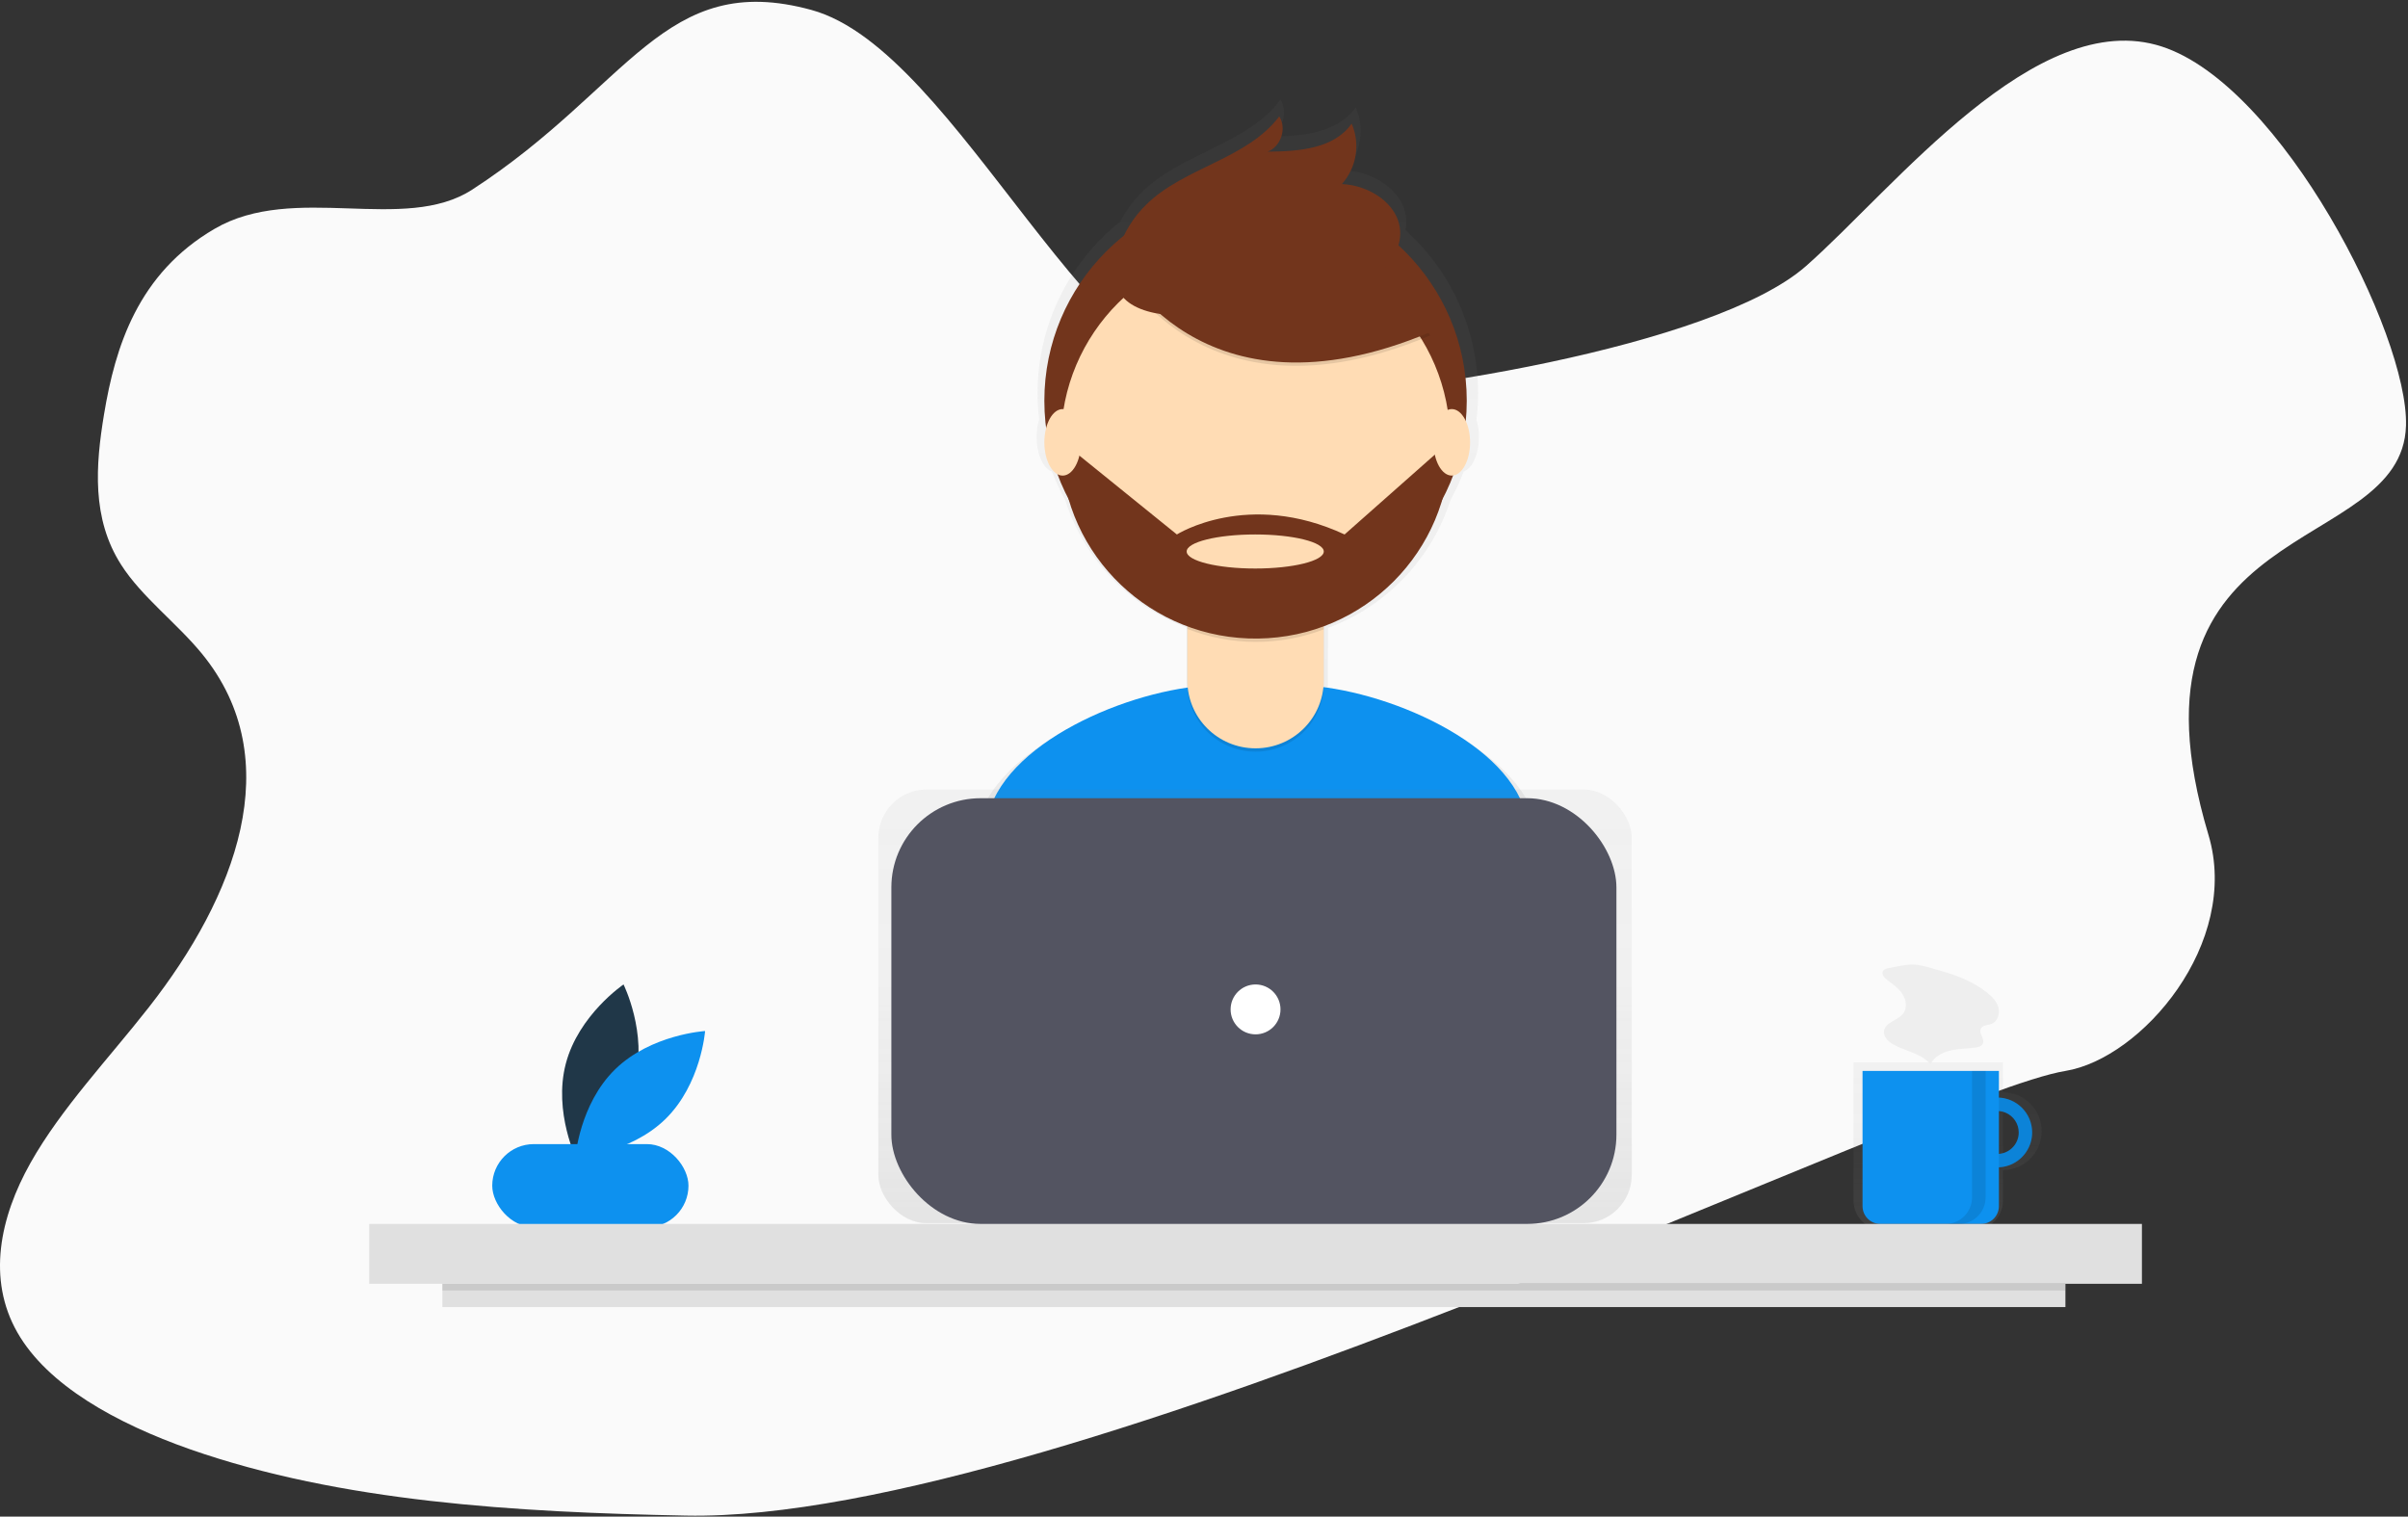 <?xml version="1.0" encoding="UTF-8"?>
<svg width="724px" height="456px" viewBox="0 0 724 456" version="1.1" xmlns="http://www.w3.org/2000/svg" xmlns:xlink="http://www.w3.org/1999/xlink">
    <rect x="0" y="0" width="724" height="456" fill="#333333" stroke="none"/>
    <!-- Generator: Sketch 57.1 (83088) - https://sketch.com -->
    <title>design_illustration_2</title>
    <desc>Created with Sketch.</desc>
    <defs>
        <linearGradient x1="50.02%" y1="100%" x2="50.02%" y2="0%" id="linearGradient-1">
            <stop stop-color="#808080" stop-opacity="0.25" offset="0%"></stop>
            <stop stop-color="#808080" stop-opacity="0.12" offset="53.514%"></stop>
            <stop stop-color="#808080" stop-opacity="0.1" offset="100%"></stop>
        </linearGradient>
        <linearGradient x1="50%" y1="100%" x2="50%" y2="-7.53146442e-06%" id="linearGradient-2">
            <stop stop-color="#808080" stop-opacity="0.25" offset="0%"></stop>
            <stop stop-color="#808080" stop-opacity="0.12" offset="53.514%"></stop>
            <stop stop-color="#808080" stop-opacity="0.1" offset="100%"></stop>
        </linearGradient>
        <linearGradient x1="50%" y1="100%" x2="50%" y2="0%" id="linearGradient-3">
            <stop stop-color="#808080" stop-opacity="0.25" offset="0%"></stop>
            <stop stop-color="#808080" stop-opacity="0.12" offset="53.514%"></stop>
            <stop stop-color="#808080" stop-opacity="0.1" offset="100%"></stop>
        </linearGradient>
    </defs>
    <g id="Services" stroke="none" stroke-width="1" fill="none" fill-rule="evenodd">
        <g id="product-design" transform="translate(-168, -154)" fill-rule="nonzero">
            <g id="main" transform="translate(168, 154)">
                <g id="content">
                    <g id="design_illustration_2">
                        <path d="M377,120 C328.672,120.369 288.4,15.176 244,3 C199.6,-9.176 189.353,26.27 142,57 C121.478,70.318 88.482,54.827 64.526,68.794 C41.473,82.227 34.649,104.25 31.281,124.571 C28.747,139.863 27.511,155.906 36.432,169.818 C42.593,179.473 53.235,187.399 60.749,196.596 C86.883,228.595 70.674,269.777 44.758,302.855 C32.606,318.372 18.392,333.261 9.17,349.647 C-0.051,366.032 -3.931,384.563 5.215,400.62 C14.286,416.527 34.956,427.952 57.19,435.775 C102.362,451.559 155.013,454.703 206.278,455.7 C319.764,457.921 579.838,328.703 621,322 C643.856,318.276 673.755,283.63 664,251 C635,154 722.272,168.007 723.4,127.953 C724.151,100.45 685.984,25.718 650,14 C612.26,1.701 569.681,56.495 543,80 C515.52,104.202 419.678,119.679 377,120 Z" id="Path" fill="#FAFAFA"></path>
                        <path d="M190.873,325.218 C187.022,339.854 173.527,349 173.527,349 C173.527,349 166.276,334.417 170.127,319.782 C173.978,305.146 187.473,296 187.473,296 C187.473,296 194.724,310.583 190.873,325.218 Z" id="Path" fill="#203748"></path>
                        <path d="M184.974,321.488 C174.205,331.981 173,348 173,348 C173,348 189.256,347.006 200.026,336.512 C210.795,326.019 212,310 212,310 C212,310 195.744,310.994 184.974,321.488 Z" id="Path" fill="#0D91EF"></path>
                        <rect id="Rectangle" fill="#0D91EF" x="148" y="344" width="59" height="25" rx="12.5"></rect>
                        <g id="Group" opacity="0.7" transform="translate(557, 319)" fill="url(#linearGradient-1)">
                            <path d="M45.213,9.42 L45.213,0.43 L0.288,0.43 L0.288,42.01 C0.288,44.334 1.211,46.564 2.854,48.208 C4.497,49.852 6.725,50.775 9.048,50.775 L36.453,50.775 C41.291,50.775 45.213,46.851 45.213,42.01 L45.213,32.795 C51.655,32.782 56.871,27.553 56.871,21.108 C56.871,14.662 51.655,9.433 45.213,9.42 L45.213,9.42 Z M45.213,28.3 L45.213,13.915 C49.183,13.915 52.401,17.135 52.401,21.108 C52.401,25.08 49.183,28.3 45.213,28.3 L45.213,28.3 Z" id="Shape"></path>
                        </g>
                        <path d="M600.5,330 C596.253,330 592.425,332.558 590.8,336.482 C589.174,340.405 590.073,344.921 593.076,347.924 C596.079,350.927 600.595,351.826 604.518,350.2 C608.442,348.575 611,344.747 611,340.5 C611,334.701 606.299,330 600.5,330 L600.5,330 Z M600.5,346.961 C597.887,346.961 595.531,345.387 594.531,342.973 C593.53,340.558 594.083,337.779 595.931,335.931 C597.779,334.083 600.558,333.53 602.973,334.53 C605.387,335.53 606.962,337.886 606.962,340.5 C606.962,344.068 604.069,346.961 600.5,346.961 Z" id="Shape" fill="#0D91EF"></path>
                        <path d="M600.5,330 C596.253,330 592.425,332.558 590.8,336.482 C589.174,340.405 590.073,344.921 593.076,347.924 C596.079,350.927 600.595,351.826 604.518,350.2 C608.442,348.575 611,344.747 611,340.5 C611,334.701 606.299,330 600.5,330 L600.5,330 Z M600.5,346.961 C597.887,346.961 595.531,345.387 594.531,342.973 C593.53,340.558 594.083,337.779 595.931,335.931 C597.779,334.083 600.558,333.53 602.973,334.53 C605.387,335.53 606.962,337.886 606.962,340.5 C606.962,344.068 604.069,346.961 600.5,346.961 Z" id="Shape" fill="#000000" opacity="0.1"></path>
                        <path d="M560,322 L601,322 L601,362.649 C601,365.604 598.609,368 595.659,368 L565.341,368 C562.391,368 560,365.604 560,362.649 L560,322 L560,322 Z" id="Path" fill="#0D91EF"></path>
                        <rect id="Rectangle" fill="#E0E0E0" x="111" y="368" width="533" height="18"></rect>
                        <g id="Group" opacity="0.7" transform="translate(281, 30)" fill="url(#linearGradient-2)">
                            <path d="M180.793,216.95 C175.071,196.207 142.632,181.06 118.224,177.701 C118.227,177.548 118.236,177.396 118.236,177.242 L118.236,159.486 C118.261,159.477 118.288,159.469 118.314,159.459 L118.314,158.786 C135.866,152.267 149.444,138.054 155.141,120.238 C156.65,117.514 157.963,114.687 159.071,111.777 C161.676,110.829 163.644,106.538 163.644,101.382 C163.654,99.618 163.406,97.863 162.909,96.17 C163.229,93.544 163.392,90.901 163.397,88.256 C163.418,69.553 155.488,51.721 141.581,39.196 C141.785,38.134 141.855,37.05 141.787,35.971 C141.235,27.448 132.121,21.658 123.578,21.271 C128.184,16.053 129.368,8.651 126.618,2.26 C121.171,10.185 109.989,11.028 100.364,11.09 C104.517,9.484 106.386,3.737 103.971,2.19551873e-05 C93.911,13.466 74.302,15.96 62.337,27.77 C59.731,30.353 57.546,33.328 55.863,36.588 C40.112,49.12 30.942,68.143 30.957,88.256 C30.962,90.877 31.122,93.496 31.436,96.099 C30.923,97.813 30.668,99.593 30.678,101.382 C30.678,106.562 32.664,110.866 35.288,111.787 C36.4,114.707 37.719,117.544 39.235,120.277 C44.911,137.987 58.38,152.135 75.805,158.689 L75.805,177.242 C75.805,177.385 75.813,177.526 75.815,177.668 C51.315,180.969 18.616,196.236 12.945,217.145 C8.048,235.202 2.82,255.033 0.219,266.676 C22.514,282.322 69.297,291.509 98.615,291.509 C126.472,291.509 172.002,283.217 193.64,268.97 C191.297,256.177 185.904,235.476 180.793,216.95 Z" id="Path"></path>
                        </g>
                        <path d="M379.621,316 C406.408,316 450.191,308.035 471,294.349 C468.746,282.06 463.56,262.174 458.646,244.378 C452.387,221.713 412.886,206 389.321,206 L366.614,206 C342.977,206 303.418,221.804 297.238,244.566 C292.528,261.911 287.501,280.961 285,292.145 C306.44,307.175 351.427,316 379.621,316 Z" id="Path" fill="#0D91EF"></path>
                        <circle id="Oval" fill="#72351C" cx="377.5" cy="120.5" r="63.5"></circle>
                        <path d="M357,173 L398,173 L398,205.615 C398,216.874 388.822,226 377.5,226 L377.5,226 C366.178,226 357,216.874 357,205.615 L357,173 L357,173 Z" id="Path" fill="#000000" opacity="0.1"></path>
                        <path d="M362.881,172 L392.119,172 C395.367,172 398,174.618 398,177.848 L398,204.615 C398,215.874 388.822,225 377.5,225 L377.5,225 C366.178,225 357,215.874 357,204.615 L357,177.848 C357,174.618 359.633,172 362.881,172 L362.881,172 Z" id="Path" fill="#FFDCB4"></path>
                        <path d="M357,189.119 C370.214,194.253 384.759,194.295 398,189.237 L398,184 L357,184 L357,189.119 Z" id="Path" fill="#000000" opacity="0.1"></path>
                        <circle id="Oval" fill="#FFDCB4" cx="377.5" cy="132.5" r="58.5"></circle>
                        <path d="M336,79.794 C336,79.794 360.602,130.094 430,100.876 L413.844,75.356 L385.203,65 L336,79.794 Z" id="Path" fill="#000000" opacity="0.1"></path>
                        <path d="M336,78.794 C336,78.794 360.602,129.094 430,99.876 L413.844,74.356 L385.203,64 L336,78.794 Z" id="Path" fill="#72351C"></path>
                        <path d="M336.22,75.068 C337.881,69.96 340.752,65.323 344.592,61.545 C356.095,50.256 374.947,47.872 384.618,35 C386.941,38.572 385.144,44.066 381.151,45.601 C390.404,45.542 401.155,44.736 406.392,37.16 C409.035,43.27 407.897,50.345 403.469,55.333 C411.682,55.704 420.444,61.238 420.975,69.385 C421.329,74.812 417.902,79.951 413.41,83.064 C408.919,86.176 403.485,87.605 398.137,88.776 C382.524,92.194 326.033,106.522 336.22,75.068 Z" id="Path" fill="#72351C"></path>
                        <path d="M436,134 L434.449,134 L404.268,160.698 C375.192,147.166 353.844,160.698 353.844,160.698 L322.192,135.097 L319,135.496 C319.9,167.247 346.278,192.404 378.241,191.995 C410.205,191.586 435.922,165.764 436,134 L436,134 Z M377.4,170.939 C366.017,170.939 356.789,168.646 356.789,165.818 C356.789,162.991 366.017,160.698 377.4,160.698 C388.783,160.698 398.011,162.991 398.011,165.818 C398.011,168.646 388.783,170.939 377.4,170.939 Z" id="Shape" fill="#72351C"></path>
                        <ellipse id="Oval" fill="#FFDCB4" cx="319.5" cy="133" rx="5.5" ry="10"></ellipse>
                        <ellipse id="Oval" fill="#FFDCB4" cx="436.5" cy="133" rx="5.5" ry="10"></ellipse>
                        <g id="Group" opacity="0.7" transform="translate(264, 237)" fill="url(#linearGradient-3)">
                            <rect id="Rectangle" x="0.087" y="0.386" width="226.52" height="130.394" rx="14.5"></rect>
                        </g>
                        <rect id="Rectangle" fill="#535461" x="268" y="240" width="218" height="128" rx="26.835"></rect>
                        <circle id="Oval" fill="#FFFFFF" cx="377.5" cy="303.5" r="7.5"></circle>
                        <rect id="Rectangle" fill="#E0E0E0" x="133" y="386" width="488" height="7"></rect>
                        <rect id="Rectangle" fill="#000000" opacity="0.1" x="133" y="386" width="488" height="2"></rect>
                        <path d="M592.932,322 L592.932,359.991 C592.932,364.414 589.381,368 585,368 L589.068,368 C593.449,368 597,364.414 597,359.991 L597,322 L592.932,322 Z" id="Path" fill="#000000" opacity="0.1"></path>
                        <path d="M567.977,291.05 C567.281,291.168 566.496,291.355 566.155,291.97 C565.614,292.945 566.594,294.045 567.489,294.715 C569.143,295.953 570.885,297.169 572.009,298.897 C573.133,300.626 573.486,303.037 572.258,304.693 C570.654,306.856 566.826,307.321 566.456,309.983 C566.218,311.692 567.704,313.15 569.21,314.007 C572.926,316.124 577.717,316.688 580.409,320 C581.523,317.724 584.013,316.408 586.496,315.846 C588.979,315.284 591.558,315.326 594.076,314.944 C594.888,314.821 595.804,314.575 596.167,313.842 C596.871,312.422 594.865,310.719 595.557,309.294 C596.084,308.209 597.632,308.293 598.762,307.859 C600.602,307.152 601.361,304.797 600.839,302.906 C600.316,301.014 598.841,299.536 597.29,298.324 C593.109,295.058 588.081,293.137 582.997,291.756 C580.632,291.113 577.856,290.106 575.399,290.008 C573.028,289.914 570.324,290.651 567.977,291.05 Z" id="Path" fill="#EEEEEE"></path>
                    </g>
                </g>
            </g>
        </g>
    </g>
</svg>